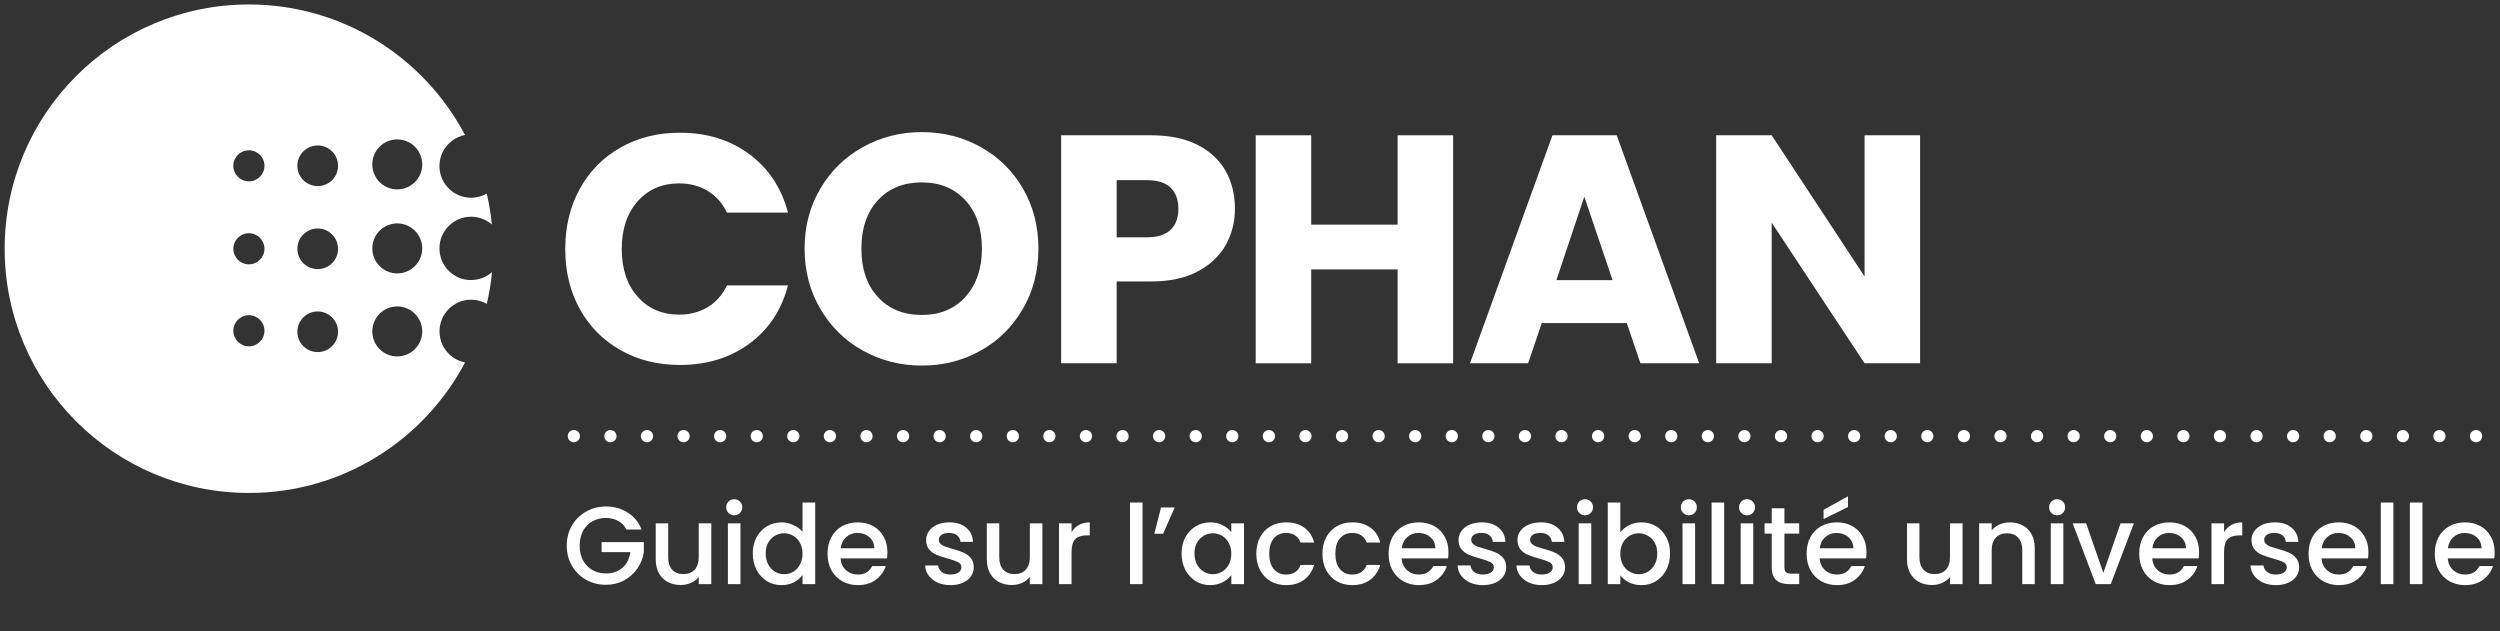 <svg width="408" height="103" viewBox="0 0 408 103" fill="none" xmlns="http://www.w3.org/2000/svg">
<rect x="0" y="0" width="408" height="103" fill="#333333" stroke="none"/>
<path d="M403.09 71.18C403.09 70.63 403.54 70.18 404.09 70.18C404.64 70.18 405.09 70.63 405.09 71.18C405.09 71.73 404.64 72.18 404.09 72.18C403.54 72.18 403.09 71.73 403.09 71.18ZM397.12 71.18C397.12 70.63 397.56 70.18 398.12 70.18C398.67 70.18 399.12 70.63 399.12 71.18C399.12 71.73 398.67 72.18 398.12 72.18C397.56 72.18 397.12 71.73 397.12 71.18ZM391.15 71.18C391.15 70.63 391.6 70.18 392.15 70.18C392.7 70.18 393.15 70.63 393.15 71.18C393.15 71.73 392.7 72.18 392.15 72.18C391.6 72.18 391.15 71.73 391.15 71.18ZM385.18 71.18C385.18 70.63 385.63 70.18 386.18 70.18C386.73 70.18 387.18 70.63 387.18 71.18C387.18 71.73 386.73 72.18 386.18 72.18C385.63 72.18 385.18 71.73 385.18 71.18ZM379.21 71.18C379.21 70.63 379.65 70.18 380.21 70.18C380.76 70.18 381.21 70.63 381.21 71.18C381.21 71.73 380.76 72.18 380.21 72.18C379.65 72.18 379.21 71.73 379.21 71.18ZM373.24 71.18C373.24 70.63 373.69 70.18 374.24 70.18C374.79 70.18 375.24 70.63 375.24 71.18C375.24 71.73 374.79 72.18 374.24 72.18C373.69 72.18 373.24 71.73 373.24 71.18ZM367.27 71.18C367.27 70.63 367.72 70.18 368.27 70.18C368.82 70.18 369.27 70.63 369.27 71.18C369.27 71.73 368.82 72.18 368.27 72.18C367.72 72.18 367.27 71.73 367.27 71.18ZM361.3 71.18C361.3 70.63 361.75 70.18 362.3 70.18C362.85 70.18 363.3 70.63 363.3 71.18C363.3 71.73 362.85 72.18 362.3 72.18C361.75 72.18 361.3 71.73 361.3 71.18ZM355.33 71.18C355.33 70.63 355.78 70.18 356.33 70.18C356.88 70.18 357.33 70.63 357.33 71.18C357.33 71.73 356.88 72.18 356.33 72.18C355.78 72.18 355.33 71.73 355.33 71.18ZM349.36 71.18C349.36 70.63 349.81 70.18 350.36 70.18C350.91 70.18 351.36 70.63 351.36 71.18C351.36 71.73 350.91 72.18 350.36 72.18C349.81 72.18 349.36 71.73 349.36 71.18ZM343.39 71.18C343.39 70.63 343.84 70.18 344.39 70.18C344.94 70.18 345.39 70.63 345.39 71.18C345.39 71.73 344.94 72.18 344.39 72.18C343.84 72.18 343.39 71.73 343.39 71.18ZM337.42 71.18C337.42 70.63 337.87 70.18 338.42 70.18C338.97 70.18 339.42 70.63 339.42 71.18C339.42 71.73 338.97 72.18 338.42 72.18C337.87 72.18 337.42 71.73 337.42 71.18ZM331.45 71.18C331.45 70.63 331.89 70.18 332.45 70.18C333 70.18 333.45 70.63 333.45 71.18C333.45 71.73 333 72.18 332.45 72.18C331.89 72.18 331.45 71.73 331.45 71.18ZM325.48 71.18C325.48 70.63 325.93 70.18 326.48 70.18C327.03 70.18 327.48 70.63 327.48 71.18C327.48 71.73 327.03 72.18 326.48 72.18C325.93 72.18 325.48 71.73 325.48 71.18ZM319.51 71.18C319.51 70.63 319.96 70.18 320.51 70.18C321.06 70.18 321.51 70.63 321.51 71.18C321.51 71.73 321.06 72.18 320.51 72.18C319.96 72.18 319.51 71.73 319.51 71.18ZM313.54 71.18C313.54 70.63 313.99 70.18 314.54 70.18C315.09 70.18 315.54 70.63 315.54 71.18C315.54 71.73 315.09 72.18 314.54 72.18C313.99 72.18 313.54 71.73 313.54 71.18ZM307.57 71.18C307.57 70.63 308.02 70.18 308.57 70.18C309.12 70.18 309.57 70.63 309.57 71.18C309.57 71.73 309.12 72.18 308.57 72.18C308.02 72.18 307.57 71.73 307.57 71.18ZM301.6 71.18C301.6 70.63 302.05 70.18 302.6 70.18C303.15 70.18 303.6 70.63 303.6 71.18C303.6 71.73 303.15 72.18 302.6 72.18C302.05 72.18 301.6 71.73 301.6 71.18ZM295.63 71.18C295.63 70.63 296.08 70.18 296.63 70.18C297.18 70.18 297.63 70.63 297.63 71.18C297.63 71.73 297.18 72.18 296.63 72.18C296.08 72.18 295.63 71.73 295.63 71.18ZM289.66 71.18C289.66 70.63 290.1 70.18 290.66 70.18C291.21 70.18 291.66 70.63 291.66 71.18C291.66 71.73 291.21 72.18 290.66 72.18C290.1 72.18 289.66 71.73 289.66 71.18ZM283.69 71.18C283.69 70.63 284.14 70.18 284.69 70.18C285.24 70.18 285.69 70.63 285.69 71.18C285.69 71.73 285.24 72.18 284.69 72.18C284.14 72.18 283.69 71.73 283.69 71.18ZM277.72 71.18C277.72 70.63 278.17 70.18 278.72 70.18C279.27 70.18 279.72 70.63 279.72 71.18C279.72 71.73 279.27 72.18 278.72 72.18C278.17 72.18 277.72 71.73 277.72 71.18ZM271.75 71.18C271.75 70.63 272.2 70.18 272.75 70.18C273.3 70.18 273.75 70.63 273.75 71.18C273.75 71.73 273.3 72.18 272.75 72.18C272.2 72.18 271.75 71.73 271.75 71.18ZM265.78 71.18C265.78 70.63 266.23 70.18 266.78 70.18C267.33 70.18 267.78 70.63 267.78 71.18C267.78 71.73 267.33 72.18 266.78 72.18C266.23 72.18 265.78 71.73 265.78 71.18ZM259.81 71.18C259.81 70.63 260.26 70.18 260.81 70.18C261.36 70.18 261.81 70.63 261.81 71.18C261.81 71.73 261.36 72.18 260.81 72.18C260.26 72.18 259.81 71.73 259.81 71.18ZM253.84 71.18C253.84 70.63 254.29 70.18 254.84 70.18C255.39 70.18 255.84 70.63 255.84 71.18C255.84 71.73 255.39 72.18 254.84 72.18C254.29 72.18 253.84 71.73 253.84 71.18ZM247.87 71.18C247.87 70.63 248.32 70.18 248.87 70.18C249.42 70.18 249.87 70.63 249.87 71.18C249.87 71.73 249.42 72.18 248.87 72.18C248.32 72.18 247.87 71.73 247.87 71.18ZM241.9 71.18C241.9 70.63 242.35 70.18 242.9 70.18C243.45 70.18 243.9 70.63 243.9 71.18C243.9 71.73 243.45 72.18 242.9 72.18C242.35 72.18 241.9 71.73 241.9 71.18ZM235.93 71.18C235.93 70.63 236.38 70.18 236.93 70.18C237.48 70.18 237.93 70.63 237.93 71.18C237.93 71.73 237.48 72.18 236.93 72.18C236.38 72.18 235.93 71.73 235.93 71.18ZM229.96 71.18C229.96 70.63 230.41 70.18 230.96 70.18C231.51 70.18 231.96 70.63 231.96 71.18C231.96 71.73 231.51 72.18 230.96 72.18C230.41 72.18 229.96 71.73 229.96 71.18ZM223.99 71.18C223.99 70.63 224.44 70.18 224.99 70.18C225.54 70.18 225.99 70.63 225.99 71.18C225.99 71.73 225.54 72.18 224.99 72.18C224.44 72.18 223.99 71.73 223.99 71.18ZM218.02 71.18C218.02 70.63 218.47 70.18 219.02 70.18C219.57 70.18 220.02 70.63 220.02 71.18C220.02 71.73 219.57 72.18 219.02 72.18C218.47 72.18 218.02 71.73 218.02 71.18ZM212.05 71.18C212.05 70.63 212.5 70.18 213.05 70.18C213.6 70.18 214.05 70.63 214.05 71.18C214.05 71.73 213.6 72.18 213.05 72.18C212.5 72.18 212.05 71.73 212.05 71.18ZM206.08 71.18C206.08 70.63 206.53 70.18 207.08 70.18C207.63 70.18 208.08 70.63 208.08 71.18C208.08 71.73 207.63 72.18 207.08 72.18C206.53 72.18 206.08 71.73 206.08 71.18ZM200.11 71.18C200.11 70.63 200.56 70.18 201.11 70.18C201.66 70.18 202.11 70.63 202.11 71.18C202.11 71.73 201.66 72.18 201.11 72.18C200.56 72.18 200.11 71.73 200.11 71.18ZM194.14 71.18C194.14 70.63 194.59 70.18 195.14 70.18C195.69 70.18 196.14 70.63 196.14 71.18C196.14 71.73 195.69 72.18 195.14 72.18C194.59 72.18 194.14 71.73 194.14 71.18ZM188.17 71.18C188.17 70.63 188.62 70.18 189.17 70.18C189.72 70.18 190.17 70.63 190.17 71.18C190.17 71.73 189.72 72.18 189.17 72.18C188.62 72.18 188.17 71.73 188.17 71.18ZM182.2 71.18C182.2 70.63 182.64 70.18 183.2 70.18C183.75 70.18 184.2 70.63 184.2 71.18C184.2 71.73 183.75 72.18 183.2 72.18C182.64 72.18 182.2 71.73 182.2 71.18ZM176.23 71.18C176.23 70.63 176.68 70.18 177.23 70.18C177.78 70.18 178.23 70.63 178.23 71.18C178.23 71.73 177.78 72.18 177.23 72.18C176.68 72.18 176.23 71.73 176.23 71.18ZM170.26 71.18C170.26 70.63 170.71 70.18 171.26 70.18C171.81 70.18 172.26 70.63 172.26 71.18C172.26 71.73 171.81 72.18 171.26 72.18C170.71 72.18 170.26 71.73 170.26 71.18ZM164.29 71.18C164.29 70.63 164.74 70.18 165.29 70.18C165.84 70.18 166.29 70.63 166.29 71.18C166.29 71.73 165.84 72.18 165.29 72.18C164.74 72.18 164.29 71.73 164.29 71.18ZM158.32 71.18C158.32 70.63 158.77 70.18 159.32 70.18C159.87 70.18 160.32 70.63 160.32 71.18C160.32 71.73 159.87 72.18 159.32 72.18C158.77 72.18 158.32 71.73 158.32 71.18ZM152.35 71.18C152.35 70.63 152.8 70.18 153.35 70.18C153.9 70.18 154.35 70.63 154.35 71.18C154.35 71.73 153.9 72.18 153.35 72.18C152.8 72.18 152.35 71.73 152.35 71.18ZM146.38 71.18C146.38 70.63 146.83 70.18 147.38 70.18C147.93 70.18 148.38 70.63 148.38 71.18C148.38 71.73 147.93 72.18 147.38 72.18C146.83 72.18 146.38 71.73 146.38 71.18ZM140.41 71.18C140.41 70.63 140.86 70.18 141.41 70.18C141.96 70.18 142.41 70.63 142.41 71.18C142.41 71.73 141.96 72.18 141.41 72.18C140.86 72.18 140.41 71.73 140.41 71.18ZM134.44 71.18C134.44 70.63 134.89 70.18 135.44 70.18C135.99 70.18 136.44 70.63 136.44 71.18C136.44 71.73 135.99 72.18 135.44 72.18C134.89 72.18 134.44 71.73 134.44 71.18ZM128.47 71.18C128.47 70.63 128.92 70.18 129.47 70.18C130.02 70.18 130.47 70.63 130.47 71.18C130.47 71.73 130.02 72.18 129.47 72.18C128.92 72.18 128.47 71.73 128.47 71.18ZM122.5 71.18C122.5 70.63 122.94 70.18 123.5 70.18C124.05 70.18 124.5 70.63 124.5 71.18C124.5 71.73 124.05 72.18 123.5 72.18C122.94 72.18 122.5 71.73 122.5 71.18ZM116.53 71.18C116.53 70.63 116.98 70.18 117.53 70.18C118.08 70.18 118.53 70.63 118.53 71.18C118.53 71.73 118.08 72.18 117.53 72.18C116.98 72.18 116.53 71.73 116.53 71.18ZM110.56 71.18C110.56 70.63 111 70.18 111.56 70.18C112.11 70.18 112.56 70.63 112.56 71.18C112.56 71.73 112.11 72.18 111.56 72.18C111 72.18 110.56 71.73 110.56 71.18ZM104.59 71.18C104.59 70.63 105.04 70.18 105.59 70.18C106.14 70.18 106.59 70.63 106.59 71.18C106.59 71.73 106.14 72.18 105.59 72.18C105.04 72.18 104.59 71.73 104.59 71.18ZM98.62 71.18C98.62 70.63 99.07 70.18 99.62 70.18C100.17 70.18 100.62 70.63 100.62 71.18C100.62 71.73 100.17 72.18 99.62 72.18C99.07 72.18 98.62 71.73 98.62 71.18ZM92.65 71.18C92.65 70.63 93.1 70.18 93.65 70.18C94.2 70.18 94.65 70.63 94.65 71.18C94.65 71.73 94.2 72.18 93.65 72.18C93.1 72.18 92.65 71.73 92.65 71.18Z" fill="#fff"/>
<path d="M64.83 30.91C62.58 30.91 60.76 29.09 60.76 26.83C60.76 24.57 62.58 22.75 64.83 22.75C67.08 22.75 68.91 24.58 68.91 26.83C68.91 29.08 67.08 30.91 64.83 30.91ZM64.83 44.62C62.58 44.62 60.76 42.79 60.76 40.54C60.76 38.29 62.58 36.46 64.83 36.46C67.08 36.46 68.91 38.29 68.91 40.54C68.91 42.79 67.08 44.62 64.83 44.62ZM64.83 58.17C62.58 58.17 60.76 56.35 60.76 54.09C60.76 51.83 62.58 50.01 64.83 50.01C67.08 50.01 68.91 51.84 68.91 54.09C68.91 56.34 67.08 58.17 64.83 58.17ZM51.85 30.37C50.02 30.37 48.53 28.89 48.53 27.06C48.53 25.23 50.01 23.74 51.85 23.74C53.69 23.74 55.17 25.22 55.17 27.06C55.17 28.9 53.68 30.37 51.85 30.37ZM51.85 43.92C50.02 43.92 48.53 42.44 48.53 40.61C48.53 38.78 50.01 37.29 51.85 37.29C53.69 37.29 55.17 38.78 55.17 40.61C55.17 42.44 53.68 43.92 51.85 43.92ZM51.85 57.46C50.02 57.46 48.53 55.98 48.53 54.15C48.53 52.32 50.01 50.83 51.85 50.83C53.69 50.83 55.17 52.32 55.17 54.15C55.17 55.98 53.68 57.46 51.85 57.46ZM40.62 29.6C39.22 29.6 38.08 28.47 38.08 27.06C38.08 25.65 39.21 24.53 40.62 24.53C42.03 24.53 43.16 25.66 43.16 27.06C43.16 28.46 42.02 29.6 40.62 29.6ZM40.62 43.14C39.22 43.14 38.08 42 38.08 40.6C38.08 39.2 39.21 38.06 40.62 38.06C42.03 38.06 43.16 39.2 43.16 40.6C43.16 42 42.02 43.14 40.62 43.14ZM40.62 56.52C39.22 56.52 38.08 55.38 38.08 53.98C38.08 52.58 39.21 51.44 40.62 51.44C42.03 51.44 43.16 52.57 43.16 53.98C43.16 55.39 42.02 56.52 40.62 56.52ZM76.88 45.71C74.03 45.71 71.72 43.4 71.72 40.54C71.72 37.68 74.03 35.37 76.88 35.37C78.18 35.37 79.37 35.86 80.28 36.65C80.11 34.93 79.82 33.24 79.44 31.59C78.69 32.02 77.81 32.27 76.88 32.27C74.03 32.27 71.72 29.96 71.72 27.1C71.72 24.58 73.52 22.49 75.89 22.03C69.21 9.37 55.93 0.73 40.62 0.73C18.61 0.73 0.76 18.58 0.76 40.59C0.76 62.6 18.6 80.45 40.62 80.45C55.93 80.45 69.22 71.81 75.9 59.15C73.52 58.69 71.73 56.6 71.73 54.08C71.73 51.22 74.04 48.91 76.89 48.91C77.83 48.91 78.7 49.16 79.45 49.59C79.84 47.9 80.13 46.18 80.3 44.41C79.39 45.21 78.2 45.7 76.89 45.7" fill="#fff"/>
<path d="M94.63 30.8C96.22 27.92 98.44 25.68 101.28 24.07C104.12 22.46 107.35 21.66 110.95 21.66C115.37 21.66 119.15 22.83 122.29 25.16C125.43 27.49 127.54 30.67 128.6 34.7H118.64C117.9 33.15 116.85 31.96 115.49 31.15C114.13 30.34 112.58 29.93 110.85 29.93C108.06 29.93 105.8 30.9 104.07 32.85C102.34 34.79 101.47 37.39 101.47 40.64C101.47 43.89 102.34 46.49 104.07 48.43C105.8 50.37 108.06 51.35 110.85 51.35C112.58 51.35 114.13 50.94 115.49 50.13C116.85 49.32 117.9 48.13 118.64 46.58H128.6C127.54 50.61 125.44 53.78 122.29 56.09C119.14 58.4 115.36 59.56 110.95 59.56C107.35 59.56 104.12 58.76 101.28 57.15C98.44 55.54 96.22 53.31 94.63 50.45C93.04 47.59 92.25 44.32 92.25 40.64C92.25 36.96 93.04 33.69 94.63 30.81V30.8Z" fill="#fff"/>
<path d="M140.82 57.22C137.9 55.6 135.59 53.32 133.88 50.41C132.17 47.49 131.31 44.22 131.31 40.58C131.31 36.94 132.17 33.67 133.88 30.78C135.59 27.88 137.91 25.62 140.82 24C143.73 22.38 146.94 21.56 150.44 21.56C153.94 21.56 157.14 22.37 160.06 24C162.98 25.63 165.27 27.89 166.95 30.78C168.63 33.68 169.47 36.95 169.47 40.58C169.47 44.21 168.62 47.5 166.93 50.41C165.23 53.33 162.94 55.6 160.04 57.22C157.14 58.85 153.95 59.66 150.45 59.66C146.95 59.66 143.75 58.85 140.83 57.22H140.82ZM157.57 48.42C159.35 46.44 160.25 43.83 160.25 40.58C160.25 37.33 159.36 34.67 157.57 32.71C155.78 30.75 153.41 29.77 150.44 29.77C147.47 29.77 145.04 30.74 143.26 32.69C141.48 34.63 140.58 37.27 140.58 40.59C140.58 43.91 141.47 46.5 143.26 48.46C145.05 50.42 147.44 51.4 150.44 51.4C153.44 51.4 155.78 50.41 157.57 48.43V48.42Z" fill="#fff"/>
<path d="M200.05 39.97C199.06 41.75 197.54 43.19 195.49 44.29C193.44 45.39 190.9 45.93 187.86 45.93H182.24V59.29H173.18V22.08H187.86C190.83 22.08 193.34 22.59 195.39 23.62C197.44 24.65 198.97 26.06 200 27.86C201.02 29.66 201.54 31.73 201.54 34.06C201.54 36.22 201.04 38.18 200.06 39.97H200.05ZM191.04 37.51C191.89 36.7 192.31 35.55 192.31 34.07C192.31 32.59 191.89 31.44 191.04 30.62C190.19 29.81 188.9 29.4 187.17 29.4H182.24V38.73H187.17C188.9 38.73 190.19 38.32 191.04 37.51Z" fill="#fff"/>
<path d="M237.15 22.08V59.29H228.09V43.97H213.99V59.29H204.93V22.08H213.99V36.66H228.09V22.08H237.15Z" fill="#fff"/>
<path d="M265.51 52.72H251.62L249.39 59.29H239.9L253.36 22.08H263.85L277.31 59.29H267.72L265.49 52.72H265.51ZM263.17 45.72L258.56 32.1L254 45.72H263.17Z" fill="#fff"/>
<path d="M313.36 59.29H304.3L289.14 36.34V59.29H280.08V22.08H289.14L304.3 45.13V22.08H313.36V59.29Z" fill="#fff"/>
<path d="M102.234 86.42C101.91 85.796 101.46 85.328 100.884 85.016C100.308 84.692 99.642 84.53 98.886 84.53C98.058 84.53 97.32 84.716 96.672 85.088C96.024 85.46 95.514 85.988 95.142 86.672C94.782 87.356 94.602 88.148 94.602 89.048C94.602 89.948 94.782 90.746 95.142 91.442C95.514 92.126 96.024 92.654 96.672 93.026C97.32 93.398 98.058 93.584 98.886 93.584C100.002 93.584 100.908 93.272 101.604 92.648C102.3 92.024 102.726 91.178 102.882 90.11H98.184V88.472H105.078V90.074C104.946 91.046 104.598 91.94 104.034 92.756C103.482 93.572 102.756 94.226 101.856 94.718C100.968 95.198 99.978 95.438 98.886 95.438C97.71 95.438 96.636 95.168 95.664 94.628C94.692 94.076 93.918 93.314 93.342 92.342C92.778 91.37 92.496 90.272 92.496 89.048C92.496 87.824 92.778 86.726 93.342 85.754C93.918 84.782 94.692 84.026 95.664 83.486C96.648 82.934 97.722 82.658 98.886 82.658C100.218 82.658 101.4 82.988 102.432 83.648C103.476 84.296 104.232 85.22 104.7 86.42H102.234ZM116.084 85.412V95.33H114.032V94.16C113.708 94.568 113.282 94.892 112.754 95.132C112.238 95.36 111.686 95.474 111.098 95.474C110.318 95.474 109.616 95.312 108.992 94.988C108.38 94.664 107.894 94.184 107.534 93.548C107.186 92.912 107.012 92.144 107.012 91.244V85.412H109.046V90.938C109.046 91.826 109.268 92.51 109.712 92.99C110.156 93.458 110.762 93.692 111.53 93.692C112.298 93.692 112.904 93.458 113.348 92.99C113.804 92.51 114.032 91.826 114.032 90.938V85.412H116.084ZM119.835 84.098C119.463 84.098 119.151 83.972 118.899 83.72C118.647 83.468 118.521 83.156 118.521 82.784C118.521 82.412 118.647 82.1 118.899 81.848C119.151 81.596 119.463 81.47 119.835 81.47C120.195 81.47 120.501 81.596 120.753 81.848C121.005 82.1 121.131 82.412 121.131 82.784C121.131 83.156 121.005 83.468 120.753 83.72C120.501 83.972 120.195 84.098 119.835 84.098ZM120.843 85.412V95.33H118.791V85.412H120.843ZM122.854 90.326C122.854 89.33 123.058 88.448 123.466 87.68C123.886 86.912 124.45 86.318 125.158 85.898C125.878 85.466 126.676 85.25 127.552 85.25C128.2 85.25 128.836 85.394 129.46 85.682C130.096 85.958 130.6 86.33 130.972 86.798V82.01H133.042V95.33H130.972V93.836C130.636 94.316 130.168 94.712 129.568 95.024C128.98 95.336 128.302 95.492 127.534 95.492C126.67 95.492 125.878 95.276 125.158 94.844C124.45 94.4 123.886 93.788 123.466 93.008C123.058 92.216 122.854 91.322 122.854 90.326ZM130.972 90.362C130.972 89.678 130.828 89.084 130.54 88.58C130.264 88.076 129.898 87.692 129.442 87.428C128.986 87.164 128.494 87.032 127.966 87.032C127.438 87.032 126.946 87.164 126.49 87.428C126.034 87.68 125.662 88.058 125.374 88.562C125.098 89.054 124.96 89.642 124.96 90.326C124.96 91.01 125.098 91.61 125.374 92.126C125.662 92.642 126.034 93.038 126.49 93.314C126.958 93.578 127.45 93.71 127.966 93.71C128.494 93.71 128.986 93.578 129.442 93.314C129.898 93.05 130.264 92.666 130.54 92.162C130.828 91.646 130.972 91.046 130.972 90.362ZM144.827 90.128C144.827 90.5 144.803 90.836 144.755 91.136H137.177C137.237 91.928 137.531 92.564 138.059 93.044C138.587 93.524 139.235 93.764 140.003 93.764C141.107 93.764 141.887 93.302 142.343 92.378H144.557C144.257 93.29 143.711 94.04 142.919 94.628C142.139 95.204 141.167 95.492 140.003 95.492C139.055 95.492 138.203 95.282 137.447 94.862C136.703 94.43 136.115 93.83 135.683 93.062C135.263 92.282 135.053 91.382 135.053 90.362C135.053 89.342 135.257 88.448 135.665 87.68C136.085 86.9 136.667 86.3 137.411 85.88C138.167 85.46 139.031 85.25 140.003 85.25C140.939 85.25 141.773 85.454 142.505 85.862C143.237 86.27 143.807 86.846 144.215 87.59C144.623 88.322 144.827 89.168 144.827 90.128ZM142.685 89.48C142.673 88.724 142.403 88.118 141.875 87.662C141.347 87.206 140.693 86.978 139.913 86.978C139.205 86.978 138.599 87.206 138.095 87.662C137.591 88.106 137.291 88.712 137.195 89.48H142.685ZM155.122 95.492C154.342 95.492 153.64 95.354 153.016 95.078C152.404 94.79 151.918 94.406 151.558 93.926C151.198 93.434 151.006 92.888 150.982 92.288H153.106C153.142 92.708 153.34 93.062 153.7 93.35C154.072 93.626 154.534 93.764 155.086 93.764C155.662 93.764 156.106 93.656 156.418 93.44C156.742 93.212 156.904 92.924 156.904 92.576C156.904 92.204 156.724 91.928 156.364 91.748C156.016 91.568 155.458 91.37 154.69 91.154C153.946 90.95 153.34 90.752 152.872 90.56C152.404 90.368 151.996 90.074 151.648 89.678C151.312 89.282 151.144 88.76 151.144 88.112C151.144 87.584 151.3 87.104 151.612 86.672C151.924 86.228 152.368 85.88 152.944 85.628C153.532 85.376 154.204 85.25 154.96 85.25C156.088 85.25 156.994 85.538 157.678 86.114C158.374 86.678 158.746 87.452 158.794 88.436H156.742C156.706 87.992 156.526 87.638 156.202 87.374C155.878 87.11 155.44 86.978 154.888 86.978C154.348 86.978 153.934 87.08 153.646 87.284C153.358 87.488 153.214 87.758 153.214 88.094C153.214 88.358 153.31 88.58 153.502 88.76C153.694 88.94 153.928 89.084 154.204 89.192C154.48 89.288 154.888 89.414 155.428 89.57C156.148 89.762 156.736 89.96 157.192 90.164C157.66 90.356 158.062 90.644 158.398 91.028C158.734 91.412 158.908 91.922 158.92 92.558C158.92 93.122 158.764 93.626 158.452 94.07C158.14 94.514 157.696 94.862 157.12 95.114C156.556 95.366 155.89 95.492 155.122 95.492ZM170.119 85.412V95.33H168.067V94.16C167.743 94.568 167.317 94.892 166.789 95.132C166.273 95.36 165.721 95.474 165.133 95.474C164.353 95.474 163.651 95.312 163.027 94.988C162.415 94.664 161.929 94.184 161.569 93.548C161.221 92.912 161.047 92.144 161.047 91.244V85.412H163.081V90.938C163.081 91.826 163.303 92.51 163.747 92.99C164.191 93.458 164.797 93.692 165.565 93.692C166.333 93.692 166.939 93.458 167.383 92.99C167.839 92.51 168.067 91.826 168.067 90.938V85.412H170.119ZM174.879 86.852C175.179 86.348 175.575 85.958 176.067 85.682C176.571 85.394 177.165 85.25 177.849 85.25V87.374H177.327C176.523 87.374 175.911 87.578 175.491 87.986C175.083 88.394 174.879 89.102 174.879 90.11V95.33H172.827V85.412H174.879V86.852ZM186.463 82.01V95.33H184.411V82.01H186.463ZM189.481 82.82H191.713L189.823 87.104H188.383L189.481 82.82ZM192.832 90.326C192.832 89.33 193.036 88.448 193.444 87.68C193.864 86.912 194.428 86.318 195.136 85.898C195.856 85.466 196.648 85.25 197.512 85.25C198.292 85.25 198.97 85.406 199.546 85.718C200.134 86.018 200.602 86.396 200.95 86.852V85.412H203.02V95.33H200.95V93.854C200.602 94.322 200.128 94.712 199.528 95.024C198.928 95.336 198.244 95.492 197.476 95.492C196.624 95.492 195.844 95.276 195.136 94.844C194.428 94.4 193.864 93.788 193.444 93.008C193.036 92.216 192.832 91.322 192.832 90.326ZM200.95 90.362C200.95 89.678 200.806 89.084 200.518 88.58C200.242 88.076 199.876 87.692 199.42 87.428C198.964 87.164 198.472 87.032 197.944 87.032C197.416 87.032 196.924 87.164 196.468 87.428C196.012 87.68 195.64 88.058 195.352 88.562C195.076 89.054 194.938 89.642 194.938 90.326C194.938 91.01 195.076 91.61 195.352 92.126C195.64 92.642 196.012 93.038 196.468 93.314C196.936 93.578 197.428 93.71 197.944 93.71C198.472 93.71 198.964 93.578 199.42 93.314C199.876 93.05 200.242 92.666 200.518 92.162C200.806 91.646 200.95 91.046 200.95 90.362ZM205.031 90.362C205.031 89.342 205.235 88.448 205.643 87.68C206.063 86.9 206.639 86.3 207.371 85.88C208.103 85.46 208.943 85.25 209.891 85.25C211.091 85.25 212.081 85.538 212.861 86.114C213.653 86.678 214.187 87.488 214.463 88.544H212.249C212.069 88.052 211.781 87.668 211.385 87.392C210.989 87.116 210.491 86.978 209.891 86.978C209.051 86.978 208.379 87.278 207.875 87.878C207.383 88.466 207.137 89.294 207.137 90.362C207.137 91.43 207.383 92.264 207.875 92.864C208.379 93.464 209.051 93.764 209.891 93.764C211.079 93.764 211.865 93.242 212.249 92.198H214.463C214.175 93.206 213.635 94.01 212.843 94.61C212.051 95.198 211.067 95.492 209.891 95.492C208.943 95.492 208.103 95.282 207.371 94.862C206.639 94.43 206.063 93.83 205.643 93.062C205.235 92.282 205.031 91.382 205.031 90.362ZM215.824 90.362C215.824 89.342 216.028 88.448 216.436 87.68C216.856 86.9 217.432 86.3 218.164 85.88C218.896 85.46 219.736 85.25 220.684 85.25C221.884 85.25 222.874 85.538 223.654 86.114C224.446 86.678 224.98 87.488 225.256 88.544H223.042C222.862 88.052 222.574 87.668 222.178 87.392C221.782 87.116 221.284 86.978 220.684 86.978C219.844 86.978 219.172 87.278 218.668 87.878C218.176 88.466 217.93 89.294 217.93 90.362C217.93 91.43 218.176 92.264 218.668 92.864C219.172 93.464 219.844 93.764 220.684 93.764C221.872 93.764 222.658 93.242 223.042 92.198H225.256C224.968 93.206 224.428 94.01 223.636 94.61C222.844 95.198 221.86 95.492 220.684 95.492C219.736 95.492 218.896 95.282 218.164 94.862C217.432 94.43 216.856 93.83 216.436 93.062C216.028 92.282 215.824 91.382 215.824 90.362ZM236.391 90.128C236.391 90.5 236.367 90.836 236.319 91.136H228.741C228.801 91.928 229.095 92.564 229.623 93.044C230.151 93.524 230.799 93.764 231.567 93.764C232.671 93.764 233.451 93.302 233.907 92.378H236.121C235.821 93.29 235.275 94.04 234.483 94.628C233.703 95.204 232.731 95.492 231.567 95.492C230.619 95.492 229.767 95.282 229.011 94.862C228.267 94.43 227.679 93.83 227.247 93.062C226.827 92.282 226.617 91.382 226.617 90.362C226.617 89.342 226.821 88.448 227.229 87.68C227.649 86.9 228.231 86.3 228.975 85.88C229.731 85.46 230.595 85.25 231.567 85.25C232.503 85.25 233.337 85.454 234.069 85.862C234.801 86.27 235.371 86.846 235.779 87.59C236.187 88.322 236.391 89.168 236.391 90.128ZM234.249 89.48C234.237 88.724 233.967 88.118 233.439 87.662C232.911 87.206 232.257 86.978 231.477 86.978C230.769 86.978 230.163 87.206 229.659 87.662C229.155 88.106 228.855 88.712 228.759 89.48H234.249ZM242.011 95.492C241.231 95.492 240.529 95.354 239.905 95.078C239.293 94.79 238.807 94.406 238.447 93.926C238.087 93.434 237.895 92.888 237.871 92.288H239.995C240.031 92.708 240.229 93.062 240.589 93.35C240.961 93.626 241.423 93.764 241.975 93.764C242.551 93.764 242.995 93.656 243.307 93.44C243.631 93.212 243.793 92.924 243.793 92.576C243.793 92.204 243.613 91.928 243.253 91.748C242.905 91.568 242.347 91.37 241.579 91.154C240.835 90.95 240.229 90.752 239.761 90.56C239.293 90.368 238.885 90.074 238.537 89.678C238.201 89.282 238.033 88.76 238.033 88.112C238.033 87.584 238.189 87.104 238.501 86.672C238.813 86.228 239.257 85.88 239.833 85.628C240.421 85.376 241.093 85.25 241.849 85.25C242.977 85.25 243.883 85.538 244.567 86.114C245.263 86.678 245.635 87.452 245.683 88.436H243.631C243.595 87.992 243.415 87.638 243.091 87.374C242.767 87.11 242.329 86.978 241.777 86.978C241.237 86.978 240.823 87.08 240.535 87.284C240.247 87.488 240.103 87.758 240.103 88.094C240.103 88.358 240.199 88.58 240.391 88.76C240.583 88.94 240.817 89.084 241.093 89.192C241.369 89.288 241.777 89.414 242.317 89.57C243.037 89.762 243.625 89.96 244.081 90.164C244.549 90.356 244.951 90.644 245.287 91.028C245.623 91.412 245.797 91.922 245.809 92.558C245.809 93.122 245.653 93.626 245.341 94.07C245.029 94.514 244.585 94.862 244.009 95.114C243.445 95.366 242.779 95.492 242.011 95.492ZM251.626 95.492C250.846 95.492 250.144 95.354 249.52 95.078C248.908 94.79 248.422 94.406 248.062 93.926C247.702 93.434 247.51 92.888 247.486 92.288H249.61C249.646 92.708 249.844 93.062 250.204 93.35C250.576 93.626 251.038 93.764 251.59 93.764C252.166 93.764 252.61 93.656 252.922 93.44C253.246 93.212 253.408 92.924 253.408 92.576C253.408 92.204 253.228 91.928 252.868 91.748C252.52 91.568 251.962 91.37 251.194 91.154C250.45 90.95 249.844 90.752 249.376 90.56C248.908 90.368 248.5 90.074 248.152 89.678C247.816 89.282 247.648 88.76 247.648 88.112C247.648 87.584 247.804 87.104 248.116 86.672C248.428 86.228 248.872 85.88 249.448 85.628C250.036 85.376 250.708 85.25 251.464 85.25C252.592 85.25 253.498 85.538 254.182 86.114C254.878 86.678 255.25 87.452 255.298 88.436H253.246C253.21 87.992 253.03 87.638 252.706 87.374C252.382 87.11 251.944 86.978 251.392 86.978C250.852 86.978 250.438 87.08 250.15 87.284C249.862 87.488 249.718 87.758 249.718 88.094C249.718 88.358 249.814 88.58 250.006 88.76C250.198 88.94 250.432 89.084 250.708 89.192C250.984 89.288 251.392 89.414 251.932 89.57C252.652 89.762 253.24 89.96 253.696 90.164C254.164 90.356 254.566 90.644 254.902 91.028C255.238 91.412 255.412 91.922 255.424 92.558C255.424 93.122 255.268 93.626 254.956 94.07C254.644 94.514 254.2 94.862 253.624 95.114C253.06 95.366 252.394 95.492 251.626 95.492ZM258.685 84.098C258.313 84.098 258.001 83.972 257.749 83.72C257.497 83.468 257.371 83.156 257.371 82.784C257.371 82.412 257.497 82.1 257.749 81.848C258.001 81.596 258.313 81.47 258.685 81.47C259.045 81.47 259.351 81.596 259.603 81.848C259.855 82.1 259.981 82.412 259.981 82.784C259.981 83.156 259.855 83.468 259.603 83.72C259.351 83.972 259.045 84.098 258.685 84.098ZM259.693 85.412V95.33H257.641V85.412H259.693ZM264.439 86.888C264.787 86.408 265.261 86.018 265.861 85.718C266.473 85.406 267.151 85.25 267.895 85.25C268.771 85.25 269.563 85.46 270.271 85.88C270.979 86.3 271.537 86.9 271.945 87.68C272.353 88.448 272.557 89.33 272.557 90.326C272.557 91.322 272.353 92.216 271.945 93.008C271.537 93.788 270.973 94.4 270.253 94.844C269.545 95.276 268.759 95.492 267.895 95.492C267.127 95.492 266.443 95.342 265.843 95.042C265.255 94.742 264.787 94.358 264.439 93.89V95.33H262.387V82.01H264.439V86.888ZM270.469 90.326C270.469 89.642 270.325 89.054 270.037 88.562C269.761 88.058 269.389 87.68 268.921 87.428C268.465 87.164 267.973 87.032 267.445 87.032C266.929 87.032 266.437 87.164 265.969 87.428C265.513 87.692 265.141 88.076 264.853 88.58C264.577 89.084 264.439 89.678 264.439 90.362C264.439 91.046 264.577 91.646 264.853 92.162C265.141 92.666 265.513 93.05 265.969 93.314C266.437 93.578 266.929 93.71 267.445 93.71C267.973 93.71 268.465 93.578 268.921 93.314C269.389 93.038 269.761 92.642 270.037 92.126C270.325 91.61 270.469 91.01 270.469 90.326ZM275.63 84.098C275.258 84.098 274.946 83.972 274.694 83.72C274.442 83.468 274.316 83.156 274.316 82.784C274.316 82.412 274.442 82.1 274.694 81.848C274.946 81.596 275.258 81.47 275.63 81.47C275.99 81.47 276.296 81.596 276.548 81.848C276.8 82.1 276.926 82.412 276.926 82.784C276.926 83.156 276.8 83.468 276.548 83.72C276.296 83.972 275.99 84.098 275.63 84.098ZM276.638 85.412V95.33H274.586V85.412H276.638ZM281.384 82.01V95.33H279.332V82.01H281.384ZM285.123 84.098C284.751 84.098 284.439 83.972 284.187 83.72C283.935 83.468 283.809 83.156 283.809 82.784C283.809 82.412 283.935 82.1 284.187 81.848C284.439 81.596 284.751 81.47 285.123 81.47C285.483 81.47 285.789 81.596 286.041 81.848C286.293 82.1 286.419 82.412 286.419 82.784C286.419 83.156 286.293 83.468 286.041 83.72C285.789 83.972 285.483 84.098 285.123 84.098ZM286.131 85.412V95.33H284.079V85.412H286.131ZM291.219 87.086V92.576C291.219 92.948 291.303 93.218 291.471 93.386C291.651 93.542 291.951 93.62 292.371 93.62H293.631V95.33H292.011C291.087 95.33 290.379 95.114 289.887 94.682C289.395 94.25 289.149 93.548 289.149 92.576V87.086H287.979V85.412H289.149V82.946H291.219V85.412H293.631V87.086H291.219ZM304.612 90.128C304.612 90.5 304.588 90.836 304.54 91.136H296.962C297.022 91.928 297.316 92.564 297.844 93.044C298.372 93.524 299.02 93.764 299.788 93.764C300.892 93.764 301.672 93.302 302.128 92.378H304.342C304.042 93.29 303.496 94.04 302.704 94.628C301.924 95.204 300.952 95.492 299.788 95.492C298.84 95.492 297.988 95.282 297.232 94.862C296.488 94.43 295.9 93.83 295.468 93.062C295.048 92.282 294.838 91.382 294.838 90.362C294.838 89.342 295.042 88.448 295.45 87.68C295.87 86.9 296.452 86.3 297.196 85.88C297.952 85.46 298.816 85.25 299.788 85.25C300.724 85.25 301.558 85.454 302.29 85.862C303.022 86.27 303.592 86.846 304 87.59C304.408 88.322 304.612 89.168 304.612 90.128ZM302.47 89.48C302.458 88.724 302.188 88.118 301.66 87.662C301.132 87.206 300.478 86.978 299.698 86.978C298.99 86.978 298.384 87.206 297.88 87.662C297.376 88.106 297.076 88.712 296.98 89.48H302.47ZM301.588 82.748L297.61 84.71V83.198L301.588 81.002V82.748ZM320.289 85.412V95.33H318.237V94.16C317.913 94.568 317.487 94.892 316.959 95.132C316.443 95.36 315.891 95.474 315.303 95.474C314.523 95.474 313.821 95.312 313.197 94.988C312.585 94.664 312.099 94.184 311.739 93.548C311.391 92.912 311.217 92.144 311.217 91.244V85.412H313.251V90.938C313.251 91.826 313.473 92.51 313.917 92.99C314.361 93.458 314.967 93.692 315.735 93.692C316.503 93.692 317.109 93.458 317.553 92.99C318.009 92.51 318.237 91.826 318.237 90.938V85.412H320.289ZM328 85.25C328.78 85.25 329.476 85.412 330.088 85.736C330.712 86.06 331.198 86.54 331.546 87.176C331.894 87.812 332.068 88.58 332.068 89.48V95.33H330.034V89.786C330.034 88.898 329.812 88.22 329.368 87.752C328.924 87.272 328.318 87.032 327.55 87.032C326.782 87.032 326.17 87.272 325.714 87.752C325.27 88.22 325.048 88.898 325.048 89.786V95.33H322.996V85.412H325.048V86.546C325.384 86.138 325.81 85.82 326.326 85.592C326.854 85.364 327.412 85.25 328 85.25ZM335.73 84.098C335.358 84.098 335.046 83.972 334.794 83.72C334.542 83.468 334.416 83.156 334.416 82.784C334.416 82.412 334.542 82.1 334.794 81.848C335.046 81.596 335.358 81.47 335.73 81.47C336.09 81.47 336.396 81.596 336.648 81.848C336.9 82.1 337.026 82.412 337.026 82.784C337.026 83.156 336.9 83.468 336.648 83.72C336.396 83.972 336.09 84.098 335.73 84.098ZM336.738 85.412V95.33H334.686V85.412H336.738ZM343.266 93.494L346.074 85.412H348.252L344.472 95.33H342.024L338.262 85.412H340.458L343.266 93.494ZM358.893 90.128C358.893 90.5 358.869 90.836 358.821 91.136H351.243C351.303 91.928 351.597 92.564 352.125 93.044C352.653 93.524 353.301 93.764 354.069 93.764C355.173 93.764 355.953 93.302 356.409 92.378H358.623C358.323 93.29 357.777 94.04 356.985 94.628C356.205 95.204 355.233 95.492 354.069 95.492C353.121 95.492 352.269 95.282 351.513 94.862C350.769 94.43 350.181 93.83 349.749 93.062C349.329 92.282 349.119 91.382 349.119 90.362C349.119 89.342 349.323 88.448 349.731 87.68C350.151 86.9 350.733 86.3 351.477 85.88C352.233 85.46 353.097 85.25 354.069 85.25C355.005 85.25 355.839 85.454 356.571 85.862C357.303 86.27 357.873 86.846 358.281 87.59C358.689 88.322 358.893 89.168 358.893 90.128ZM356.751 89.48C356.739 88.724 356.469 88.118 355.941 87.662C355.413 87.206 354.759 86.978 353.979 86.978C353.271 86.978 352.665 87.206 352.161 87.662C351.657 88.106 351.357 88.712 351.261 89.48H356.751ZM362.965 86.852C363.265 86.348 363.661 85.958 364.153 85.682C364.657 85.394 365.251 85.25 365.935 85.25V87.374H365.413C364.609 87.374 363.997 87.578 363.577 87.986C363.169 88.394 362.965 89.102 362.965 90.11V95.33H360.913V85.412H362.965V86.852ZM371.421 95.492C370.641 95.492 369.939 95.354 369.315 95.078C368.703 94.79 368.217 94.406 367.857 93.926C367.497 93.434 367.305 92.888 367.281 92.288H369.405C369.441 92.708 369.639 93.062 369.999 93.35C370.371 93.626 370.833 93.764 371.385 93.764C371.961 93.764 372.405 93.656 372.717 93.44C373.041 93.212 373.203 92.924 373.203 92.576C373.203 92.204 373.023 91.928 372.663 91.748C372.315 91.568 371.757 91.37 370.989 91.154C370.245 90.95 369.639 90.752 369.171 90.56C368.703 90.368 368.295 90.074 367.947 89.678C367.611 89.282 367.443 88.76 367.443 88.112C367.443 87.584 367.599 87.104 367.911 86.672C368.223 86.228 368.667 85.88 369.243 85.628C369.831 85.376 370.503 85.25 371.259 85.25C372.387 85.25 373.293 85.538 373.977 86.114C374.673 86.678 375.045 87.452 375.093 88.436H373.041C373.005 87.992 372.825 87.638 372.501 87.374C372.177 87.11 371.739 86.978 371.187 86.978C370.647 86.978 370.233 87.08 369.945 87.284C369.657 87.488 369.513 87.758 369.513 88.094C369.513 88.358 369.609 88.58 369.801 88.76C369.993 88.94 370.227 89.084 370.503 89.192C370.779 89.288 371.187 89.414 371.727 89.57C372.447 89.762 373.035 89.96 373.491 90.164C373.959 90.356 374.361 90.644 374.697 91.028C375.033 91.412 375.207 91.922 375.219 92.558C375.219 93.122 375.063 93.626 374.751 94.07C374.439 94.514 373.995 94.862 373.419 95.114C372.855 95.366 372.189 95.492 371.421 95.492ZM386.526 90.128C386.526 90.5 386.502 90.836 386.454 91.136H378.876C378.936 91.928 379.23 92.564 379.758 93.044C380.286 93.524 380.934 93.764 381.702 93.764C382.806 93.764 383.586 93.302 384.042 92.378H386.256C385.956 93.29 385.41 94.04 384.618 94.628C383.838 95.204 382.866 95.492 381.702 95.492C380.754 95.492 379.902 95.282 379.146 94.862C378.402 94.43 377.814 93.83 377.382 93.062C376.962 92.282 376.752 91.382 376.752 90.362C376.752 89.342 376.956 88.448 377.364 87.68C377.784 86.9 378.366 86.3 379.11 85.88C379.866 85.46 380.73 85.25 381.702 85.25C382.638 85.25 383.472 85.454 384.204 85.862C384.936 86.27 385.506 86.846 385.914 87.59C386.322 88.322 386.526 89.168 386.526 90.128ZM384.384 89.48C384.372 88.724 384.102 88.118 383.574 87.662C383.046 87.206 382.392 86.978 381.612 86.978C380.904 86.978 380.298 87.206 379.794 87.662C379.29 88.106 378.99 88.712 378.894 89.48H384.384ZM390.597 82.01V95.33H388.545V82.01H390.597ZM395.343 82.01V95.33H393.291V82.01H395.343ZM407.128 90.128C407.128 90.5 407.104 90.836 407.056 91.136H399.478C399.538 91.928 399.832 92.564 400.36 93.044C400.888 93.524 401.536 93.764 402.304 93.764C403.408 93.764 404.188 93.302 404.644 92.378H406.857C406.558 93.29 406.012 94.04 405.22 94.628C404.44 95.204 403.468 95.492 402.304 95.492C401.356 95.492 400.504 95.282 399.748 94.862C399.004 94.43 398.416 93.83 397.984 93.062C397.564 92.282 397.354 91.382 397.354 90.362C397.354 89.342 397.558 88.448 397.966 87.68C398.386 86.9 398.968 86.3 399.712 85.88C400.468 85.46 401.332 85.25 402.304 85.25C403.24 85.25 404.074 85.454 404.806 85.862C405.538 86.27 406.108 86.846 406.516 87.59C406.924 88.322 407.128 89.168 407.128 90.128ZM404.986 89.48C404.974 88.724 404.704 88.118 404.176 87.662C403.648 87.206 402.994 86.978 402.214 86.978C401.506 86.978 400.9 87.206 400.396 87.662C399.892 88.106 399.592 88.712 399.496 89.48H404.986Z" fill="#fff"/>
</svg>
